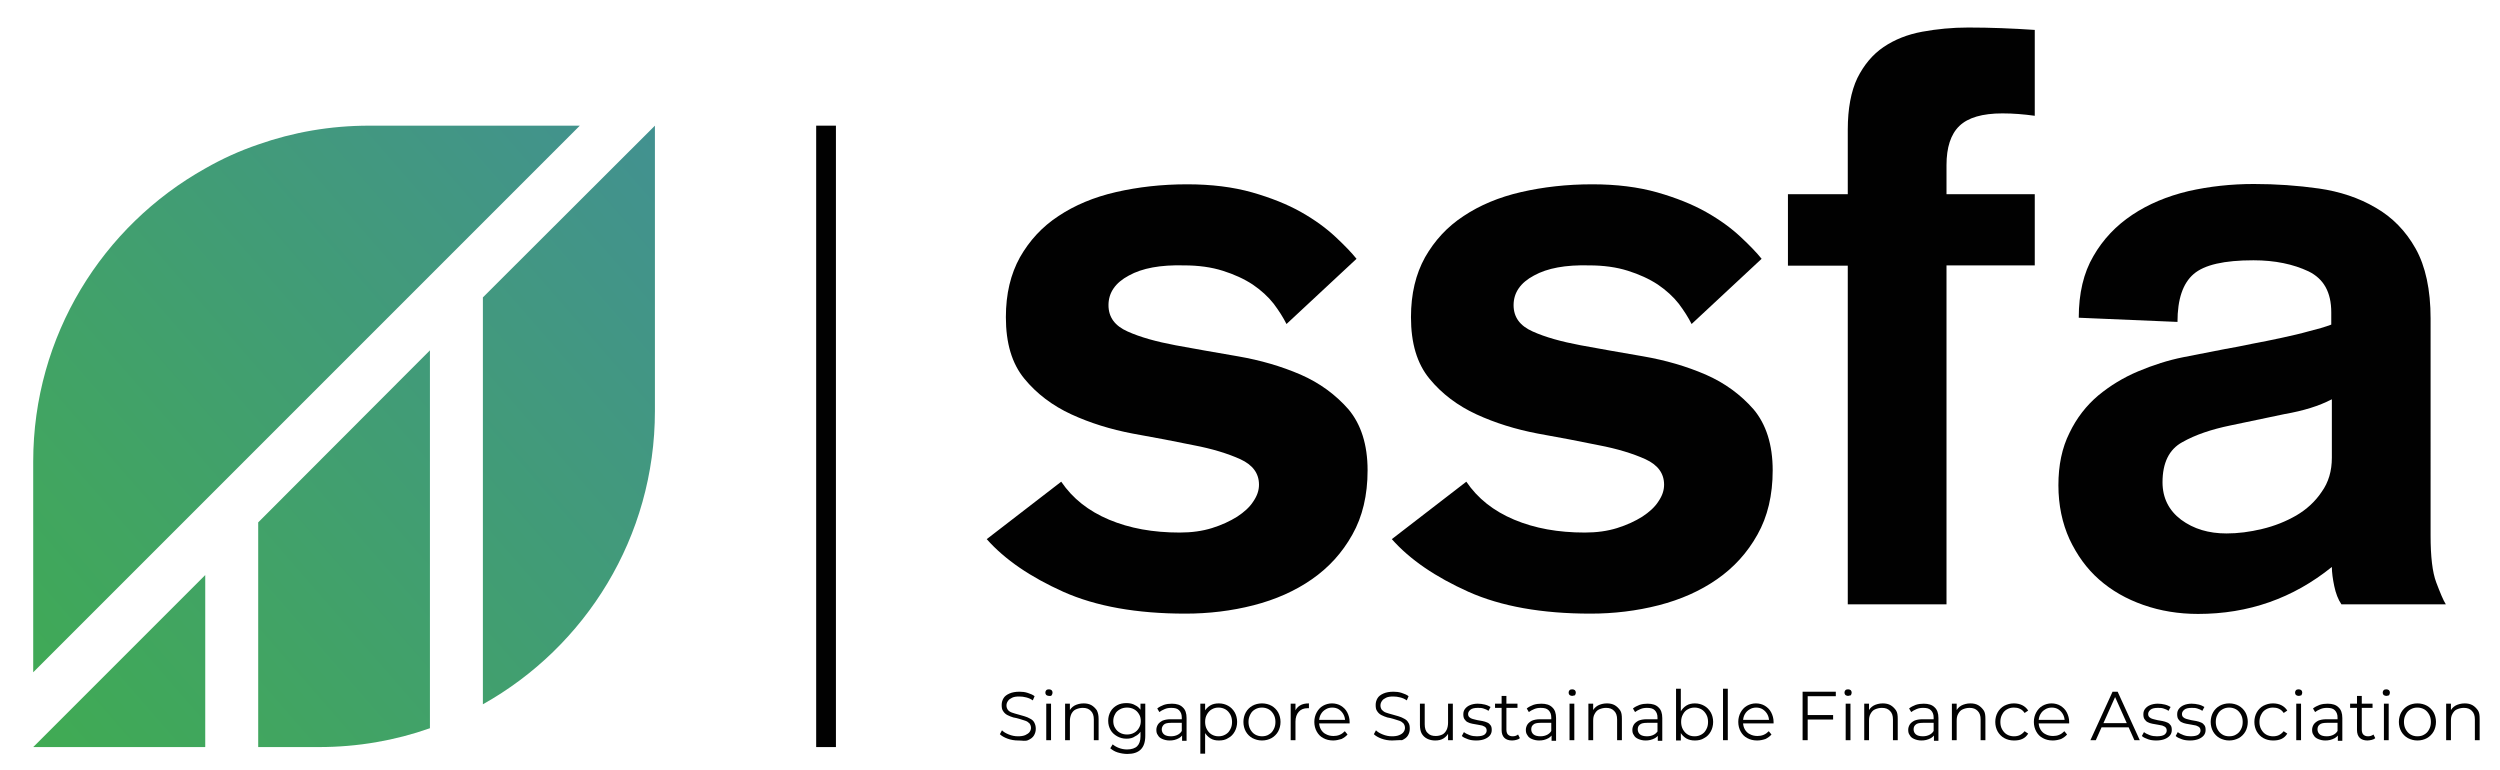 <svg xmlns="http://www.w3.org/2000/svg" xmlns:xlink="http://www.w3.org/1999/xlink" id="Layer_1" x="0px" y="0px" viewBox="0 0 835.6 257.5" style="enable-background:new 0 0 835.6 257.5;" xml:space="preserve"><style type="text/css">			.st0{clip-path:url(#SVGID_00000118397268272840040570000001535006578965174914_);fill:url(#SVGID_00000121273864434900899540000000830737208973348260_);}			.st1{clip-path:url(#SVGID_00000093167462265064973290000016647831351672256426_);fill:url(#SVGID_00000132800811244724798890000004753081141177952163_);}			.st2{clip-path:url(#SVGID_00000112598438333650877010000012472875148766760367_);fill:url(#SVGID_00000112604696078027734550000003709978890476793767_);}			.st3{clip-path:url(#SVGID_00000044146248643277217320000003147883478948906167_);fill:url(#SVGID_00000172425795560750281370000014562709568490348987_);}	.st4{fill:#010101;}</style><g>	<g>		<defs>			<polygon id="SVGID_1_" points="68.6,192.2 68.6,249.7 11.1,249.7    "></polygon>		</defs>		<clipPath id="SVGID_00000107584940596327929050000004278101591120868030_">			<use xlink:href="#SVGID_1_" style="overflow:visible;"></use>		</clipPath>					<linearGradient id="SVGID_00000006687178326586198570000006975960640540795527_" gradientUnits="userSpaceOnUse" x1="-520.384" y1="674.532" x2="-519.384" y2="674.532" gradientTransform="matrix(402.965 -350.612 -350.612 -402.965 446194.781 89616.484)">			<stop offset="0" style="stop-color:#40AC50"></stop>			<stop offset="1" style="stop-color:#447DC0"></stop>		</linearGradient>					<polygon style="clip-path:url(#SVGID_00000107584940596327929050000004278101591120868030_);fill:url(#SVGID_00000006687178326586198570000006975960640540795527_);" points="   -17.3,217 43.8,163.8 97,224.9 35.9,278.1   "></polygon>	</g>	<g>		<defs>			<path id="SVGID_00000078749172709535590490000000914465585028338330_" d="M123.4,42c-13,0-25.5,2.2-37.1,6.3    c-6.2,2.1-12.1,4.8-17.7,8c-34.3,19.2-57.5,55.9-57.5,98v70.4l75.1-75.1l57.5-57.5L193.8,42H123.4z"></path>		</defs>		<clipPath id="SVGID_00000023983508608541155720000009742977938086696079_">			<use xlink:href="#SVGID_00000078749172709535590490000000914465585028338330_" style="overflow:visible;"></use>		</clipPath>					<linearGradient id="SVGID_00000172411412973515805000000003343888669574944929_" gradientUnits="userSpaceOnUse" x1="-520.384" y1="674.427" x2="-519.384" y2="674.427" gradientTransform="matrix(402.965 -350.612 -350.612 -402.965 446141.781 89555.562)">			<stop offset="0" style="stop-color:#40AC50"></stop>			<stop offset="1" style="stop-color:#447DC0"></stop>		</linearGradient>					<polygon style="clip-path:url(#SVGID_00000023983508608541155720000009742977938086696079_);fill:url(#SVGID_00000172411412973515805000000003343888669574944929_);" points="   -79.4,120.7 115.1,-48.5 284.3,146 89.8,315.2   "></polygon>	</g>	<g>		<defs>			<path id="SVGID_00000179645438168159264320000012396617196004910996_" d="M86.3,174.6v75.1h20.3c13,0,25.5-2.2,37.1-6.3V117.1    L86.3,174.6z"></path>		</defs>		<clipPath id="SVGID_00000075873184241488845780000009648241994448330149_">			<use xlink:href="#SVGID_00000179645438168159264320000012396617196004910996_" style="overflow:visible;"></use>		</clipPath>					<linearGradient id="SVGID_00000065756869009200620670000006747503094623755171_" gradientUnits="userSpaceOnUse" x1="-520.384" y1="674.527" x2="-519.384" y2="674.527" gradientTransform="matrix(402.965 -350.612 -350.612 -402.965 446206.969 89630.508)">			<stop offset="0" style="stop-color:#40AC50"></stop>			<stop offset="1" style="stop-color:#447DC0"></stop>		</linearGradient>					<polygon style="clip-path:url(#SVGID_00000075873184241488845780000009648241994448330149_);fill:url(#SVGID_00000065756869009200620670000006747503094623755171_);" points="   20.6,174.2 119,88.6 209.4,192.6 111,278.1   "></polygon>	</g>	<g>		<defs>			<path id="SVGID_00000026139063549355942390000016012647157603733183_" d="M161.4,99.4v136c34.3-19.2,57.5-55.9,57.5-98V42    L161.4,99.4z"></path>		</defs>		<clipPath id="SVGID_00000180354074829815664210000015199811177865985726_">			<use xlink:href="#SVGID_00000026139063549355942390000016012647157603733183_" style="overflow:visible;"></use>		</clipPath>					<linearGradient id="SVGID_00000128486566844780076180000012637440373203732410_" gradientUnits="userSpaceOnUse" x1="-520.384" y1="674.499" x2="-519.384" y2="674.499" gradientTransform="matrix(402.965 -350.612 -350.612 -402.965 446207.156 89630.727)">			<stop offset="0" style="stop-color:#40AC50"></stop>			<stop offset="1" style="stop-color:#447DC0"></stop>		</linearGradient>					<polygon style="clip-path:url(#SVGID_00000180354074829815664210000015199811177865985726_);fill:url(#SVGID_00000128486566844780076180000012637440373203732410_);" points="   65.6,125.3 194.1,13.5 314.6,152.1 186.1,263.9   "></polygon>	</g>	<g>		<g>			<g>				<path class="st4" d="M340.3,247.5c-1.2,0-2.4-0.2-3.5-0.6c-1.1-0.4-2-0.9-2.6-1.5l0.7-1.3c0.6,0.6,1.3,1,2.3,1.4     c1,0.4,2,0.6,3,0.6c1,0,1.8-0.1,2.5-0.4c0.6-0.3,1.1-0.6,1.4-1c0.3-0.4,0.5-0.9,0.5-1.4c0-0.6-0.2-1.1-0.5-1.5     c-0.4-0.4-0.8-0.7-1.4-0.9s-1.2-0.4-1.9-0.6s-1.4-0.4-2.1-0.5c-0.7-0.2-1.4-0.5-2-0.8c-0.6-0.3-1.1-0.8-1.4-1.3     c-0.4-0.5-0.5-1.2-0.5-2.1c0-0.8,0.2-1.5,0.6-2.2c0.4-0.7,1.1-1.2,2-1.6c0.9-0.4,2-0.6,3.4-0.6c0.9,0,1.8,0.1,2.7,0.4     s1.7,0.6,2.3,1.1l-0.6,1.4c-0.7-0.5-1.4-0.8-2.2-1c-0.8-0.2-1.5-0.3-2.3-0.3c-1,0-1.8,0.1-2.4,0.4c-0.6,0.3-1.1,0.6-1.4,1.1     c-0.3,0.4-0.5,0.9-0.5,1.5c0,0.6,0.2,1.1,0.5,1.5s0.8,0.7,1.4,0.9c0.6,0.2,1.2,0.4,2,0.6c0.7,0.2,1.4,0.4,2.1,0.6     c0.7,0.2,1.4,0.5,1.9,0.8c0.6,0.3,1.1,0.7,1.4,1.3s0.5,1.2,0.5,2.1c0,0.8-0.2,1.5-0.6,2.2c-0.4,0.7-1.1,1.2-2,1.6     S341.7,247.5,340.3,247.5z"></path>				<path class="st4" d="M350.6,232.6c-0.3,0-0.6-0.1-0.9-0.3c-0.2-0.2-0.3-0.5-0.3-0.8s0.1-0.6,0.3-0.8c0.2-0.2,0.5-0.3,0.9-0.3     s0.6,0.1,0.9,0.3c0.2,0.2,0.3,0.5,0.3,0.8c0,0.3-0.1,0.6-0.3,0.9S350.9,232.6,350.6,232.6z M349.7,247.4v-12.2h1.6v12.2H349.7z"></path>				<path class="st4" d="M362.2,235.1c1,0,1.9,0.2,2.6,0.6c0.7,0.4,1.3,1,1.8,1.7c0.4,0.8,0.6,1.7,0.6,2.9v7.1h-1.6v-6.9     c0-1.3-0.3-2.2-1-2.9s-1.5-1-2.7-1c-0.9,0-1.6,0.2-2.3,0.5s-1.1,0.8-1.5,1.5c-0.3,0.7-0.5,1.4-0.5,2.4v6.4H356v-12.2h1.6v3.3     l-0.3-0.6c0.4-0.9,1-1.6,1.9-2.1C360,235.4,361,235.1,362.2,235.1z"></path>				<path class="st4" d="M376.5,246.9c-1.2,0-2.2-0.3-3.1-0.8s-1.7-1.2-2.2-2.1s-0.8-1.9-0.8-3.1s0.3-2.2,0.8-3.1     c0.5-0.9,1.3-1.6,2.2-2.1c0.9-0.5,2-0.7,3.1-0.7c1.1,0,2.1,0.2,2.9,0.7c0.9,0.4,1.6,1.1,2.1,2c0.5,0.9,0.8,2,0.8,3.2     c0,1.3-0.3,2.3-0.8,3.2c-0.5,0.9-1.2,1.6-2.1,2C378.6,246.7,377.6,246.9,376.5,246.9z M376.8,252c-1.1,0-2.2-0.2-3.2-0.5     c-1-0.3-1.8-0.8-2.5-1.4l0.8-1.3c0.6,0.5,1.3,0.9,2.1,1.2c0.8,0.3,1.7,0.5,2.7,0.5c1.5,0,2.7-0.4,3.4-1.1     c0.7-0.7,1.1-1.8,1.1-3.3v-3l0.2-2.1l-0.2-2.1v-3.7h1.6v10.7c0,2.1-0.5,3.6-1.5,4.6C380.3,251.5,378.8,252,376.8,252z      M376.7,245.5c0.9,0,1.7-0.2,2.4-0.6c0.7-0.4,1.2-0.9,1.6-1.6c0.4-0.7,0.6-1.4,0.6-2.3c0-0.9-0.2-1.7-0.6-2.3     c-0.4-0.7-0.9-1.2-1.6-1.6c-0.7-0.4-1.5-0.6-2.4-0.6c-0.9,0-1.7,0.2-2.4,0.6c-0.7,0.4-1.3,0.9-1.6,1.6c-0.4,0.7-0.6,1.4-0.6,2.3     c0,0.9,0.2,1.7,0.6,2.3c0.4,0.7,0.9,1.2,1.6,1.6C375,245.3,375.8,245.5,376.7,245.5z"></path>				<path class="st4" d="M390.9,247.5c-0.9,0-1.7-0.2-2.4-0.5s-1.2-0.7-1.5-1.3c-0.4-0.5-0.5-1.1-0.5-1.8c0-0.6,0.2-1.2,0.5-1.7     c0.3-0.5,0.8-0.9,1.5-1.3c0.7-0.3,1.6-0.5,2.8-0.5h4.2v1.2h-4.1c-1.2,0-2,0.2-2.4,0.6s-0.7,0.9-0.7,1.6c0,0.7,0.3,1.3,0.8,1.7     s1.3,0.6,2.3,0.6c0.9,0,1.7-0.2,2.4-0.6c0.7-0.4,1.2-1,1.5-1.8l0.4,1.1c-0.3,0.8-0.8,1.4-1.6,1.9     C393,247.3,392.1,247.5,390.9,247.5z M395.1,247.4v-2.7l-0.1-0.4v-4.5c0-1-0.3-1.8-0.9-2.4s-1.4-0.8-2.6-0.8     c-0.8,0-1.5,0.1-2.2,0.4c-0.7,0.3-1.3,0.6-1.8,1l-0.7-1.2c0.6-0.5,1.4-0.9,2.2-1.2c0.9-0.3,1.8-0.4,2.7-0.4     c1.6,0,2.8,0.4,3.6,1.2c0.9,0.8,1.3,2,1.3,3.6v7.6H395.1z"></path>				<path class="st4" d="M401.2,251.9v-16.7h1.6v3.7l-0.2,2.4l0.2,2.5v8.1H401.2z M407.4,247.5c-1.1,0-2-0.2-2.8-0.7     c-0.8-0.5-1.5-1.2-2-2.1c-0.5-0.9-0.8-2-0.8-3.4s0.2-2.5,0.7-3.4c0.5-0.9,1.2-1.6,2-2.1c0.8-0.5,1.8-0.7,2.9-0.7     c1.2,0,2.2,0.3,3.1,0.8s1.6,1.2,2.2,2.2c0.5,0.9,0.8,2,0.8,3.2c0,1.2-0.3,2.3-0.8,3.2c-0.5,0.9-1.2,1.7-2.2,2.2     C409.6,247.3,408.6,247.5,407.4,247.5z M407.3,246.1c0.9,0,1.6-0.2,2.3-0.6c0.7-0.4,1.2-0.9,1.6-1.7c0.4-0.7,0.6-1.5,0.6-2.5     c0-0.9-0.2-1.8-0.6-2.5c-0.4-0.7-0.9-1.3-1.6-1.7c-0.7-0.4-1.5-0.6-2.3-0.6c-0.9,0-1.6,0.2-2.3,0.6c-0.7,0.4-1.2,1-1.6,1.7     c-0.4,0.7-0.6,1.5-0.6,2.5c0,0.9,0.2,1.8,0.6,2.5c0.4,0.7,0.9,1.3,1.6,1.7C405.7,245.9,406.4,246.1,407.3,246.1z"></path>				<path class="st4" d="M421.8,247.5c-1.2,0-2.2-0.3-3.2-0.8c-0.9-0.5-1.7-1.3-2.2-2.2c-0.5-0.9-0.8-2-0.8-3.2     c0-1.2,0.3-2.3,0.8-3.2c0.5-0.9,1.3-1.7,2.2-2.2c0.9-0.5,2-0.8,3.2-0.8c1.2,0,2.3,0.3,3.2,0.8c0.9,0.5,1.7,1.3,2.2,2.2     c0.5,0.9,0.8,2,0.8,3.2c0,1.2-0.3,2.3-0.8,3.2s-1.3,1.7-2.2,2.2C424.1,247.2,423,247.5,421.8,247.5z M421.8,246.1     c0.9,0,1.7-0.2,2.3-0.6c0.7-0.4,1.2-0.9,1.6-1.7c0.4-0.7,0.6-1.5,0.6-2.5c0-1-0.2-1.8-0.6-2.5s-0.9-1.3-1.6-1.7     s-1.5-0.6-2.3-0.6c-0.9,0-1.6,0.2-2.3,0.6c-0.7,0.4-1.2,0.9-1.6,1.7s-0.6,1.5-0.6,2.5c0,0.9,0.2,1.8,0.6,2.5     c0.4,0.7,0.9,1.3,1.6,1.7C420.2,245.9,421,246.1,421.8,246.1z"></path>				<path class="st4" d="M431.4,247.4v-12.2h1.6v3.3l-0.2-0.6c0.3-0.9,0.9-1.6,1.7-2.1c0.8-0.5,1.8-0.7,3-0.7v1.6     c-0.1,0-0.1,0-0.2,0c-0.1,0-0.1,0-0.2,0c-1.3,0-2.3,0.4-3,1.2c-0.7,0.8-1.1,1.9-1.1,3.3v6.2H431.4z"></path>				<path class="st4" d="M445.6,247.5c-1.3,0-2.4-0.3-3.3-0.8c-1-0.5-1.7-1.3-2.2-2.2c-0.5-0.9-0.8-2-0.8-3.2c0-1.2,0.3-2.3,0.8-3.2     c0.5-0.9,1.2-1.7,2.1-2.2c0.9-0.5,1.9-0.8,3-0.8c1.1,0,2.2,0.3,3,0.8s1.6,1.2,2.1,2.2s0.8,2,0.8,3.2c0,0.1,0,0.2,0,0.2     s0,0.2,0,0.3h-10.6v-1.2h9.7l-0.6,0.5c0-0.9-0.2-1.7-0.6-2.4c-0.4-0.7-0.9-1.2-1.5-1.6c-0.6-0.4-1.4-0.6-2.2-0.6     c-0.8,0-1.6,0.2-2.2,0.6c-0.7,0.4-1.2,0.9-1.6,1.6c-0.4,0.7-0.6,1.5-0.6,2.4v0.3c0,0.9,0.2,1.7,0.6,2.4c0.4,0.7,1,1.3,1.7,1.6     c0.7,0.4,1.6,0.6,2.5,0.6c0.7,0,1.4-0.1,2.1-0.4s1.2-0.7,1.7-1.2l0.9,1.1c-0.5,0.6-1.2,1.1-2,1.5     C447.4,247.3,446.5,247.5,445.6,247.5z"></path>				<path class="st4" d="M465.3,247.5c-1.2,0-2.4-0.2-3.5-0.6c-1.1-0.4-2-0.9-2.6-1.5l0.7-1.3c0.6,0.6,1.3,1,2.3,1.4     c1,0.4,2,0.6,3,0.6c1,0,1.8-0.1,2.5-0.4s1.1-0.6,1.4-1c0.3-0.4,0.5-0.9,0.5-1.4c0-0.6-0.2-1.1-0.5-1.5c-0.4-0.4-0.8-0.7-1.4-0.9     s-1.2-0.4-1.9-0.6c-0.7-0.2-1.4-0.4-2.1-0.5c-0.7-0.2-1.4-0.5-2-0.8s-1.1-0.8-1.4-1.3c-0.4-0.5-0.5-1.2-0.5-2.1     c0-0.8,0.2-1.5,0.6-2.2s1.1-1.2,2-1.6c0.9-0.4,2-0.6,3.4-0.6c0.9,0,1.8,0.1,2.7,0.4s1.7,0.6,2.3,1.1l-0.6,1.4     c-0.7-0.5-1.4-0.8-2.2-1c-0.8-0.2-1.5-0.3-2.3-0.3c-1,0-1.8,0.1-2.4,0.4c-0.6,0.3-1.1,0.6-1.4,1.1c-0.3,0.4-0.5,0.9-0.5,1.5     c0,0.6,0.2,1.1,0.5,1.5c0.4,0.4,0.8,0.7,1.4,0.9c0.6,0.2,1.2,0.4,2,0.6c0.7,0.2,1.4,0.4,2.1,0.6c0.7,0.2,1.4,0.5,1.9,0.8     c0.6,0.3,1.1,0.7,1.4,1.3c0.4,0.5,0.5,1.2,0.5,2.1c0,0.8-0.2,1.5-0.6,2.2c-0.4,0.7-1.1,1.2-2,1.6     C467.8,247.3,466.7,247.5,465.3,247.5z"></path>				<path class="st4" d="M479.7,247.5c-1,0-1.9-0.2-2.7-0.6s-1.4-1-1.8-1.7s-0.6-1.7-0.6-2.9v-7.1h1.6v6.9c0,1.3,0.3,2.3,1,2.9     c0.6,0.7,1.5,1,2.7,1c0.8,0,1.6-0.2,2.2-0.5c0.6-0.3,1.1-0.9,1.4-1.5s0.5-1.5,0.5-2.4v-6.4h1.6v12.2h-1.6v-3.3l0.3,0.6     c-0.4,0.9-1,1.6-1.8,2.1S480.8,247.5,479.7,247.5z"></path>				<path class="st4" d="M493.5,247.5c-1,0-2-0.1-2.8-0.4s-1.6-0.6-2.1-1.1l0.7-1.3c0.5,0.4,1.1,0.7,1.9,1c0.8,0.3,1.6,0.4,2.4,0.4     c1.2,0,2-0.2,2.5-0.5c0.5-0.4,0.8-0.8,0.8-1.4c0-0.4-0.1-0.8-0.4-1.1c-0.3-0.3-0.7-0.4-1.1-0.6c-0.5-0.1-1-0.2-1.6-0.3     s-1.1-0.2-1.7-0.3s-1.1-0.3-1.5-0.5c-0.5-0.2-0.8-0.6-1.1-1s-0.4-1-0.4-1.7c0-0.7,0.2-1.3,0.6-1.8c0.4-0.5,0.9-0.9,1.6-1.2     s1.6-0.5,2.6-0.5c0.8,0,1.6,0.1,2.4,0.3c0.8,0.2,1.4,0.5,1.9,0.8l-0.7,1.3c-0.5-0.4-1.1-0.6-1.7-0.8c-0.6-0.2-1.2-0.2-1.9-0.2     c-1.1,0-1.9,0.2-2.4,0.6c-0.5,0.4-0.8,0.9-0.8,1.4c0,0.5,0.1,0.8,0.4,1.1c0.3,0.3,0.7,0.5,1.1,0.6c0.5,0.1,1,0.3,1.6,0.4     s1.1,0.2,1.7,0.3c0.6,0.1,1.1,0.3,1.6,0.5c0.5,0.2,0.8,0.5,1.1,0.9s0.4,0.9,0.4,1.6c0,0.7-0.2,1.3-0.6,1.8     c-0.4,0.5-1,0.9-1.7,1.2S494.6,247.5,493.5,247.5z"></path>				<path class="st4" d="M499.7,236.6v-1.4h7.5v1.4H499.7z M505.4,247.5c-1.1,0-2-0.3-2.6-0.9c-0.6-0.6-0.9-1.5-0.9-2.6v-11.4h1.6     v11.3c0,0.7,0.2,1.3,0.5,1.6c0.4,0.4,0.9,0.6,1.6,0.6c0.7,0,1.3-0.2,1.8-0.6l0.6,1.2c-0.3,0.3-0.7,0.5-1.2,0.6     C506.4,247.4,505.9,247.5,505.4,247.5z"></path>				<path class="st4" d="M514.4,247.5c-0.9,0-1.7-0.2-2.4-0.5c-0.7-0.3-1.2-0.7-1.5-1.3c-0.4-0.5-0.5-1.1-0.5-1.8     c0-0.6,0.2-1.2,0.5-1.7c0.3-0.5,0.8-0.9,1.5-1.3c0.7-0.3,1.6-0.5,2.8-0.5h4.2v1.2h-4.1c-1.2,0-2,0.2-2.4,0.6     c-0.5,0.4-0.7,0.9-0.7,1.6c0,0.7,0.3,1.3,0.8,1.7c0.5,0.4,1.3,0.6,2.3,0.6c0.9,0,1.7-0.2,2.4-0.6s1.2-1,1.5-1.8l0.4,1.1     c-0.3,0.8-0.8,1.4-1.6,1.9C516.5,247.3,515.6,247.5,514.4,247.5z M518.6,247.4v-2.7l-0.1-0.4v-4.5c0-1-0.3-1.8-0.9-2.4     s-1.4-0.8-2.6-0.8c-0.8,0-1.5,0.1-2.2,0.4c-0.7,0.3-1.3,0.6-1.8,1l-0.7-1.2c0.6-0.5,1.4-0.9,2.2-1.2c0.9-0.3,1.8-0.4,2.7-0.4     c1.6,0,2.8,0.4,3.6,1.2c0.9,0.8,1.3,2,1.3,3.6v7.6H518.6z"></path>				<path class="st4" d="M525.5,232.6c-0.3,0-0.6-0.1-0.9-0.3c-0.2-0.2-0.3-0.5-0.3-0.8s0.1-0.6,0.3-0.8c0.2-0.2,0.5-0.3,0.9-0.3     s0.6,0.1,0.9,0.3c0.2,0.2,0.3,0.5,0.3,0.8c0,0.3-0.1,0.6-0.3,0.9C526.1,232.4,525.8,232.6,525.5,232.6z M524.6,247.4v-12.2h1.6     v12.2H524.6z"></path>				<path class="st4" d="M537.1,235.1c1,0,1.9,0.2,2.6,0.6c0.7,0.4,1.3,1,1.8,1.7s0.6,1.7,0.6,2.9v7.1h-1.6v-6.9     c0-1.3-0.3-2.2-1-2.9s-1.5-1-2.7-1c-0.9,0-1.6,0.2-2.3,0.5s-1.1,0.8-1.5,1.5s-0.5,1.4-0.5,2.4v6.4h-1.6v-12.2h1.6v3.3l-0.3-0.6     c0.4-0.9,1-1.6,1.9-2.1C534.9,235.4,535.9,235.1,537.1,235.1z"></path>				<path class="st4" d="M550,247.5c-0.9,0-1.7-0.2-2.4-0.5c-0.7-0.3-1.2-0.7-1.5-1.3c-0.4-0.5-0.5-1.1-0.5-1.8     c0-0.6,0.2-1.2,0.5-1.7c0.3-0.5,0.8-0.9,1.5-1.3c0.7-0.3,1.6-0.5,2.8-0.5h4.2v1.2h-4.1c-1.2,0-2,0.2-2.4,0.6     c-0.5,0.4-0.7,0.9-0.7,1.6c0,0.7,0.3,1.3,0.8,1.7s1.3,0.6,2.3,0.6c0.9,0,1.7-0.2,2.4-0.6s1.2-1,1.5-1.8l0.4,1.1     c-0.3,0.8-0.8,1.4-1.6,1.9C552.1,247.3,551.1,247.5,550,247.5z M554.1,247.4v-2.7l-0.1-0.4v-4.5c0-1-0.3-1.8-0.9-2.4     s-1.4-0.8-2.6-0.8c-0.8,0-1.5,0.1-2.2,0.4c-0.7,0.3-1.3,0.6-1.8,1l-0.7-1.2c0.6-0.5,1.4-0.9,2.2-1.2c0.9-0.3,1.8-0.4,2.7-0.4     c1.6,0,2.8,0.4,3.6,1.2c0.9,0.8,1.3,2,1.3,3.6v7.6H554.1z"></path>				<path class="st4" d="M560.2,247.4v-17.2h1.6v8.6l-0.2,2.5l0.2,2.5v3.7H560.2z M566.5,247.5c-1.1,0-2-0.2-2.9-0.7     c-0.8-0.5-1.5-1.2-2-2.1s-0.7-2-0.7-3.4c0-1.3,0.3-2.5,0.8-3.4c0.5-0.9,1.2-1.6,2-2.1c0.8-0.5,1.8-0.7,2.8-0.7     c1.2,0,2.2,0.3,3.1,0.8c0.9,0.5,1.6,1.2,2.2,2.2c0.5,0.9,0.8,2,0.8,3.2c0,1.2-0.3,2.3-0.8,3.2c-0.5,0.9-1.2,1.7-2.2,2.2     C568.7,247.3,567.6,247.5,566.5,247.5z M566.4,246.1c0.9,0,1.6-0.2,2.3-0.6c0.7-0.4,1.2-0.9,1.6-1.7c0.4-0.7,0.6-1.5,0.6-2.5     c0-1-0.2-1.8-0.6-2.5s-0.9-1.3-1.6-1.7c-0.7-0.4-1.5-0.6-2.3-0.6c-0.9,0-1.6,0.2-2.3,0.6c-0.7,0.4-1.2,0.9-1.6,1.7     c-0.4,0.7-0.6,1.5-0.6,2.5c0,0.9,0.2,1.8,0.6,2.5c0.4,0.7,0.9,1.3,1.6,1.7C564.7,245.9,565.5,246.1,566.4,246.1z"></path>				<path class="st4" d="M575.9,247.4v-17.2h1.6v17.2H575.9z"></path>				<path class="st4" d="M587.3,247.5c-1.3,0-2.4-0.3-3.3-0.8c-1-0.5-1.7-1.3-2.2-2.2c-0.5-0.9-0.8-2-0.8-3.2c0-1.2,0.3-2.3,0.8-3.2     c0.5-0.9,1.2-1.7,2.1-2.2c0.9-0.5,1.9-0.8,3-0.8c1.1,0,2.2,0.3,3,0.8s1.6,1.2,2.1,2.2s0.8,2,0.8,3.2c0,0.1,0,0.2,0,0.2     s0,0.2,0,0.3h-10.6v-1.2h9.7l-0.6,0.5c0-0.9-0.2-1.7-0.6-2.4c-0.4-0.7-0.9-1.2-1.5-1.6c-0.6-0.4-1.4-0.6-2.2-0.6     c-0.8,0-1.6,0.2-2.2,0.6c-0.7,0.4-1.2,0.9-1.6,1.6c-0.4,0.7-0.6,1.5-0.6,2.4v0.3c0,0.9,0.2,1.7,0.6,2.4c0.4,0.7,1,1.3,1.7,1.6     c0.7,0.4,1.6,0.6,2.5,0.6c0.7,0,1.4-0.1,2.1-0.4s1.2-0.7,1.7-1.2l0.9,1.1c-0.5,0.6-1.2,1.1-2,1.5     C589.2,247.3,588.3,247.5,587.3,247.5z"></path>				<path class="st4" d="M604.2,247.4h-1.7v-16.2h11.1v1.5h-9.4V247.4z M604.1,239h8.6v1.5h-8.6V239z"></path>				<path class="st4" d="M617.7,232.6c-0.3,0-0.6-0.1-0.9-0.3c-0.2-0.2-0.3-0.5-0.3-0.8s0.1-0.6,0.3-0.8c0.2-0.2,0.5-0.3,0.9-0.3     s0.6,0.1,0.9,0.3c0.2,0.2,0.3,0.5,0.3,0.8c0,0.3-0.1,0.6-0.3,0.9C618.3,232.4,618,232.6,617.7,232.6z M616.9,247.4v-12.2h1.6     v12.2H616.9z"></path>				<path class="st4" d="M629.3,235.1c1,0,1.9,0.2,2.6,0.6c0.7,0.4,1.3,1,1.8,1.7s0.6,1.7,0.6,2.9v7.1h-1.6v-6.9     c0-1.3-0.3-2.2-1-2.9s-1.5-1-2.7-1c-0.9,0-1.6,0.2-2.3,0.5s-1.1,0.8-1.5,1.5s-0.5,1.4-0.5,2.4v6.4h-1.6v-12.2h1.6v3.3l-0.3-0.6     c0.4-0.9,1-1.6,1.9-2.1C627.1,235.4,628.1,235.1,629.3,235.1z"></path>				<path class="st4" d="M642.2,247.5c-0.9,0-1.7-0.2-2.4-0.5c-0.7-0.3-1.2-0.7-1.5-1.3c-0.4-0.5-0.5-1.1-0.5-1.8     c0-0.6,0.2-1.2,0.5-1.7c0.3-0.5,0.8-0.9,1.5-1.3c0.7-0.3,1.6-0.5,2.8-0.5h4.2v1.2h-4.1c-1.2,0-2,0.2-2.4,0.6     c-0.5,0.4-0.7,0.9-0.7,1.6c0,0.7,0.3,1.3,0.8,1.7s1.3,0.6,2.3,0.6c0.9,0,1.7-0.2,2.4-0.6s1.2-1,1.5-1.8l0.4,1.1     c-0.3,0.8-0.8,1.4-1.6,1.9C644.3,247.3,643.3,247.5,642.2,247.5z M646.4,247.4v-2.7l-0.1-0.4v-4.5c0-1-0.3-1.8-0.9-2.4     s-1.4-0.8-2.6-0.8c-0.8,0-1.5,0.1-2.2,0.4c-0.7,0.3-1.3,0.6-1.8,1l-0.7-1.2c0.6-0.5,1.4-0.9,2.2-1.2c0.9-0.3,1.8-0.4,2.7-0.4     c1.6,0,2.8,0.4,3.6,1.2c0.9,0.8,1.3,2,1.3,3.6v7.6H646.4z"></path>				<path class="st4" d="M658.6,235.1c1,0,1.9,0.2,2.6,0.6c0.7,0.4,1.3,1,1.8,1.7s0.6,1.7,0.6,2.9v7.1H662v-6.9c0-1.3-0.3-2.2-1-2.9     s-1.5-1-2.7-1c-0.9,0-1.6,0.2-2.3,0.5s-1.1,0.8-1.5,1.5s-0.5,1.4-0.5,2.4v6.4h-1.6v-12.2h1.6v3.3l-0.3-0.6     c0.4-0.9,1-1.6,1.9-2.1C656.4,235.4,657.4,235.1,658.6,235.1z"></path>				<path class="st4" d="M673.1,247.5c-1.2,0-2.3-0.3-3.2-0.8c-0.9-0.5-1.7-1.3-2.2-2.2c-0.5-0.9-0.8-2-0.8-3.2     c0-1.2,0.3-2.3,0.8-3.2c0.5-0.9,1.3-1.7,2.2-2.2c1-0.5,2-0.8,3.2-0.8c1,0,2,0.2,2.8,0.6c0.8,0.4,1.5,1,2,1.8l-1.2,0.8     c-0.4-0.6-0.9-1.1-1.6-1.4c-0.6-0.3-1.3-0.4-2-0.4c-0.9,0-1.6,0.2-2.3,0.6c-0.7,0.4-1.2,0.9-1.6,1.7c-0.4,0.7-0.6,1.5-0.6,2.5     c0,1,0.2,1.8,0.6,2.5c0.4,0.7,0.9,1.3,1.6,1.7c0.7,0.4,1.5,0.6,2.3,0.6c0.7,0,1.4-0.1,2-0.4c0.6-0.3,1.1-0.7,1.6-1.3l1.2,0.8     c-0.5,0.8-1.1,1.4-2,1.8S674.1,247.5,673.1,247.5z"></path>				<path class="st4" d="M686.1,247.5c-1.3,0-2.4-0.3-3.3-0.8c-1-0.5-1.7-1.3-2.2-2.2c-0.5-0.9-0.8-2-0.8-3.2c0-1.2,0.3-2.3,0.8-3.2     c0.5-0.9,1.2-1.7,2.1-2.2c0.9-0.5,1.9-0.8,3-0.8c1.1,0,2.2,0.3,3,0.8s1.6,1.2,2.1,2.2s0.8,2,0.8,3.2c0,0.1,0,0.2,0,0.2     s0,0.2,0,0.3h-10.6v-1.2h9.7l-0.6,0.5c0-0.9-0.2-1.7-0.6-2.4c-0.4-0.7-0.9-1.2-1.5-1.6c-0.6-0.4-1.4-0.6-2.2-0.6     c-0.8,0-1.6,0.2-2.2,0.6c-0.7,0.4-1.2,0.9-1.6,1.6c-0.4,0.7-0.6,1.5-0.6,2.4v0.3c0,0.9,0.2,1.7,0.6,2.4c0.4,0.7,1,1.3,1.7,1.6     c0.7,0.4,1.6,0.6,2.5,0.6c0.7,0,1.4-0.1,2.1-0.4s1.2-0.7,1.7-1.2l0.9,1.1c-0.5,0.6-1.2,1.1-2,1.5     C688,247.3,687.1,247.5,686.1,247.5z"></path>				<path class="st4" d="M698.7,247.4l7.4-16.2h1.7l7.4,16.2h-1.8l-6.8-15.2h0.7l-6.8,15.2H698.7z M701.7,243.1l0.5-1.4h9.4l0.5,1.4     H701.7z"></path>				<path class="st4" d="M720.8,247.5c-1,0-2-0.1-2.8-0.4s-1.6-0.6-2.1-1.1l0.7-1.3c0.5,0.4,1.1,0.7,1.9,1c0.8,0.3,1.6,0.4,2.4,0.4     c1.2,0,2-0.2,2.5-0.5c0.5-0.4,0.8-0.8,0.8-1.4c0-0.4-0.1-0.8-0.4-1.1c-0.3-0.3-0.7-0.4-1.1-0.6c-0.5-0.1-1-0.2-1.6-0.3     s-1.1-0.2-1.7-0.3s-1.1-0.3-1.5-0.5c-0.5-0.2-0.8-0.6-1.1-1s-0.4-1-0.4-1.7c0-0.7,0.2-1.3,0.6-1.8c0.4-0.5,0.9-0.9,1.6-1.2     s1.6-0.5,2.6-0.5c0.8,0,1.6,0.1,2.4,0.3c0.8,0.2,1.4,0.5,1.9,0.8l-0.7,1.3c-0.5-0.4-1.1-0.6-1.7-0.8c-0.6-0.2-1.2-0.2-1.9-0.2     c-1.1,0-1.9,0.2-2.4,0.6c-0.5,0.4-0.8,0.9-0.8,1.4c0,0.5,0.1,0.8,0.4,1.1c0.3,0.3,0.7,0.5,1.1,0.6c0.5,0.1,1,0.3,1.6,0.4     s1.1,0.2,1.7,0.3c0.6,0.1,1.1,0.3,1.6,0.5c0.5,0.2,0.8,0.5,1.1,0.9s0.4,0.9,0.4,1.6c0,0.7-0.2,1.3-0.6,1.8     c-0.4,0.5-1,0.9-1.7,1.2S721.8,247.5,720.8,247.5z"></path>				<path class="st4" d="M732.1,247.5c-1,0-2-0.1-2.8-0.4s-1.6-0.6-2.1-1.1l0.7-1.3c0.5,0.4,1.1,0.7,1.9,1c0.8,0.3,1.6,0.4,2.4,0.4     c1.2,0,2-0.2,2.5-0.5c0.5-0.4,0.8-0.8,0.8-1.4c0-0.4-0.1-0.8-0.4-1.1c-0.3-0.3-0.7-0.4-1.1-0.6c-0.5-0.1-1-0.2-1.6-0.3     s-1.1-0.2-1.7-0.3s-1.1-0.3-1.5-0.5c-0.5-0.2-0.8-0.6-1.1-1s-0.4-1-0.4-1.7c0-0.7,0.2-1.3,0.6-1.8c0.4-0.5,0.9-0.9,1.6-1.2     s1.6-0.5,2.6-0.5c0.8,0,1.6,0.1,2.4,0.3c0.8,0.2,1.4,0.5,1.9,0.8l-0.7,1.3c-0.5-0.4-1.1-0.6-1.7-0.8c-0.6-0.2-1.2-0.2-1.9-0.2     c-1.1,0-1.9,0.2-2.4,0.6c-0.5,0.4-0.8,0.9-0.8,1.4c0,0.5,0.1,0.8,0.4,1.1c0.3,0.3,0.7,0.5,1.1,0.6c0.5,0.1,1,0.3,1.6,0.4     s1.1,0.2,1.7,0.3c0.6,0.1,1.1,0.3,1.6,0.5c0.5,0.2,0.8,0.5,1.1,0.9s0.4,0.9,0.4,1.6c0,0.7-0.2,1.3-0.6,1.8     c-0.4,0.5-1,0.9-1.7,1.2S733.1,247.5,732.1,247.5z"></path>				<path class="st4" d="M745.1,247.5c-1.2,0-2.2-0.3-3.2-0.8c-0.9-0.5-1.7-1.3-2.2-2.2c-0.5-0.9-0.8-2-0.8-3.2     c0-1.2,0.3-2.3,0.8-3.2c0.5-0.9,1.3-1.7,2.2-2.2c0.9-0.5,2-0.8,3.2-0.8c1.2,0,2.3,0.3,3.2,0.8c0.9,0.5,1.7,1.3,2.2,2.2     c0.5,0.9,0.8,2,0.8,3.2c0,1.2-0.3,2.3-0.8,3.2s-1.3,1.7-2.2,2.2C747.3,247.2,746.3,247.5,745.1,247.5z M745.1,246.1     c0.9,0,1.7-0.2,2.3-0.6c0.7-0.4,1.2-0.9,1.6-1.7c0.4-0.7,0.6-1.5,0.6-2.5c0-1-0.2-1.8-0.6-2.5c-0.4-0.7-0.9-1.3-1.6-1.7     s-1.5-0.6-2.3-0.6c-0.9,0-1.6,0.2-2.3,0.6s-1.2,0.9-1.6,1.7c-0.4,0.7-0.6,1.5-0.6,2.5c0,0.9,0.2,1.8,0.6,2.5     c0.4,0.7,0.9,1.3,1.6,1.7C743.4,245.9,744.2,246.1,745.1,246.1z"></path>				<path class="st4" d="M759.7,247.5c-1.2,0-2.3-0.3-3.2-0.8c-0.9-0.5-1.7-1.3-2.2-2.2c-0.5-0.9-0.8-2-0.8-3.2     c0-1.2,0.3-2.3,0.8-3.2c0.5-0.9,1.3-1.7,2.2-2.2c1-0.5,2-0.8,3.2-0.8c1,0,2,0.2,2.8,0.6c0.8,0.4,1.5,1,2,1.8l-1.2,0.8     c-0.4-0.6-0.9-1.1-1.6-1.4c-0.6-0.3-1.3-0.4-2-0.4c-0.9,0-1.6,0.2-2.3,0.6c-0.7,0.4-1.2,0.9-1.6,1.7c-0.4,0.7-0.6,1.5-0.6,2.5     c0,1,0.2,1.8,0.6,2.5c0.4,0.7,0.9,1.3,1.6,1.7c0.7,0.4,1.5,0.6,2.3,0.6c0.7,0,1.4-0.1,2-0.4c0.6-0.3,1.1-0.7,1.6-1.3l1.2,0.8     c-0.5,0.8-1.1,1.4-2,1.8S760.7,247.5,759.7,247.5z"></path>				<path class="st4" d="M768.3,232.6c-0.3,0-0.6-0.1-0.9-0.3c-0.2-0.2-0.3-0.5-0.3-0.8s0.1-0.6,0.3-0.8c0.2-0.2,0.5-0.3,0.9-0.3     s0.6,0.1,0.9,0.3c0.2,0.2,0.3,0.5,0.3,0.8c0,0.3-0.1,0.6-0.3,0.9C769,232.4,768.7,232.6,768.3,232.6z M767.5,247.4v-12.2h1.6     v12.2H767.5z"></path>				<path class="st4" d="M777.2,247.5c-0.9,0-1.7-0.2-2.4-0.5c-0.7-0.3-1.2-0.7-1.5-1.3c-0.4-0.5-0.5-1.1-0.5-1.8     c0-0.6,0.2-1.2,0.5-1.7c0.3-0.5,0.8-0.9,1.5-1.3c0.7-0.3,1.6-0.5,2.8-0.5h4.2v1.2h-4.1c-1.2,0-2,0.2-2.4,0.6     c-0.5,0.4-0.7,0.9-0.7,1.6c0,0.7,0.3,1.3,0.8,1.7s1.3,0.6,2.3,0.6c0.9,0,1.7-0.2,2.4-0.6s1.2-1,1.5-1.8l0.4,1.1     c-0.3,0.8-0.8,1.4-1.6,1.9C779.3,247.3,778.3,247.5,777.2,247.5z M781.4,247.4v-2.7l-0.1-0.4v-4.5c0-1-0.3-1.8-0.9-2.4     s-1.4-0.8-2.6-0.8c-0.8,0-1.5,0.1-2.2,0.4c-0.7,0.3-1.3,0.6-1.8,1l-0.7-1.2c0.6-0.5,1.4-0.9,2.2-1.2c0.9-0.3,1.8-0.4,2.7-0.4     c1.6,0,2.8,0.4,3.6,1.2c0.9,0.8,1.3,2,1.3,3.6v7.6H781.4z"></path>				<path class="st4" d="M785.5,236.6v-1.4h7.5v1.4H785.5z M791.3,247.5c-1.1,0-2-0.3-2.6-0.9c-0.6-0.6-0.9-1.5-0.9-2.6v-11.4h1.6     v11.3c0,0.7,0.2,1.3,0.5,1.6c0.4,0.4,0.9,0.6,1.6,0.6c0.7,0,1.3-0.2,1.8-0.6l0.6,1.2c-0.3,0.3-0.7,0.5-1.2,0.6     C792.2,247.4,791.7,247.5,791.3,247.5z"></path>				<path class="st4" d="M797.6,232.6c-0.3,0-0.6-0.1-0.9-0.3c-0.2-0.2-0.3-0.5-0.3-0.8s0.1-0.6,0.3-0.8c0.2-0.2,0.5-0.3,0.9-0.3     s0.6,0.1,0.9,0.3c0.2,0.2,0.3,0.5,0.3,0.8c0,0.3-0.1,0.6-0.3,0.9C798.3,232.4,798,232.6,797.6,232.6z M796.8,247.4v-12.2h1.6     v12.2H796.8z"></path>				<path class="st4" d="M808,247.5c-1.2,0-2.2-0.3-3.2-0.8c-0.9-0.5-1.7-1.3-2.2-2.2c-0.5-0.9-0.8-2-0.8-3.2c0-1.2,0.3-2.3,0.8-3.2     c0.5-0.9,1.3-1.7,2.2-2.2c0.9-0.5,2-0.8,3.2-0.8c1.2,0,2.3,0.3,3.2,0.8c0.9,0.5,1.7,1.3,2.2,2.2c0.5,0.9,0.8,2,0.8,3.2     c0,1.2-0.3,2.3-0.8,3.2s-1.3,1.7-2.2,2.2C810.3,247.2,809.2,247.5,808,247.5z M808,246.1c0.9,0,1.7-0.2,2.3-0.6     c0.7-0.4,1.2-0.9,1.6-1.7c0.4-0.7,0.6-1.5,0.6-2.5c0-1-0.2-1.8-0.6-2.5c-0.4-0.7-0.9-1.3-1.6-1.7s-1.5-0.6-2.3-0.6     c-0.9,0-1.6,0.2-2.3,0.6s-1.2,0.9-1.6,1.7c-0.4,0.7-0.6,1.5-0.6,2.5c0,0.9,0.2,1.8,0.6,2.5c0.4,0.7,0.9,1.3,1.6,1.7     C806.4,245.9,807.1,246.1,808,246.1z"></path>				<path class="st4" d="M823.8,235.1c1,0,1.9,0.2,2.6,0.6c0.7,0.4,1.3,1,1.8,1.7s0.6,1.7,0.6,2.9v7.1h-1.6v-6.9     c0-1.3-0.3-2.2-1-2.9s-1.5-1-2.7-1c-0.9,0-1.6,0.2-2.3,0.5s-1.1,0.8-1.5,1.5s-0.5,1.4-0.5,2.4v6.4h-1.6v-12.2h1.6v3.3l-0.3-0.6     c0.4-0.9,1-1.6,1.9-2.1C821.6,235.4,822.6,235.1,823.8,235.1z"></path>			</g>			<g>				<path class="st4" d="M430,108.3c-1.1-2.2-2.5-4.4-4.3-6.8c-1.8-2.3-4.2-4.5-7-6.4c-2.9-1.9-6.2-3.4-10-4.6     c-3.8-1.2-8.1-1.8-13-1.8c-7.8-0.2-13.9,0.9-18.4,3.4c-4.5,2.4-6.8,5.7-6.8,9.9c0,4,2.1,6.9,6.4,8.8c4.2,1.9,9.6,3.4,16,4.6     c6.4,1.2,13.4,2.4,20.9,3.7c7.5,1.3,14.4,3.3,20.9,6.1c6.4,2.8,11.7,6.7,16,11.6c4.2,5,6.4,11.8,6.4,20.4     c0,8.3-1.7,15.5-5.1,21.5c-3.4,6.1-7.9,11-13.5,14.9c-5.6,3.9-12.1,6.8-19.5,8.7c-7.4,1.9-15,2.8-22.8,2.8     c-16.2,0-29.8-2.4-40.8-7.3c-10.9-4.9-19.5-10.7-25.6-17.6l24.9-19.2c3.8,5.6,9.1,9.8,16,12.7c6.9,2.9,14.7,4.3,23.6,4.3     c4,0,7.6-0.5,10.8-1.5c3.2-1,6-2.3,8.4-3.8c2.3-1.5,4.2-3.2,5.4-5.1c1.3-1.9,1.9-3.7,1.9-5.6c0-3.8-2.1-6.6-6.2-8.5     c-4.2-1.9-9.4-3.5-15.7-4.7c-6.3-1.3-13.1-2.6-20.4-3.9c-7.3-1.4-14.1-3.5-20.4-6.4c-6.3-2.9-11.6-6.9-15.7-11.9     c-4.2-5.1-6.2-11.9-6.2-20.6c0-7.8,1.6-14.4,4.7-20c3.2-5.6,7.4-10.2,12.9-13.8c5.4-3.6,11.8-6.3,19.2-8     c7.4-1.7,15.3-2.6,23.8-2.6c8.1,0,15.3,0.9,21.7,2.7c6.3,1.8,11.8,4,16.4,6.6c4.6,2.6,8.4,5.4,11.5,8.3c3.1,2.9,5.4,5.3,7,7.3     L430,108.3z"></path>				<path class="st4" d="M565.4,108.3c-1.1-2.2-2.5-4.4-4.3-6.8c-1.8-2.3-4.2-4.5-7-6.4c-2.9-1.9-6.2-3.4-10-4.6     c-3.8-1.2-8.1-1.8-13-1.8c-7.8-0.2-13.9,0.9-18.4,3.4c-4.5,2.4-6.8,5.7-6.8,9.9c0,4,2.1,6.9,6.4,8.8c4.2,1.9,9.6,3.4,16,4.6     c6.4,1.2,13.4,2.4,20.9,3.7c7.5,1.3,14.4,3.3,20.9,6.1c6.4,2.8,11.7,6.7,16,11.6c4.2,5,6.4,11.8,6.4,20.4     c0,8.3-1.7,15.5-5.1,21.5c-3.4,6.1-7.9,11-13.5,14.9c-5.6,3.9-12.1,6.8-19.5,8.7c-7.4,1.9-15,2.8-22.8,2.8     c-16.2,0-29.8-2.4-40.8-7.3c-10.9-4.9-19.5-10.7-25.6-17.6l24.9-19.2c3.8,5.6,9.1,9.8,16,12.7c6.9,2.9,14.7,4.3,23.6,4.3     c4,0,7.6-0.5,10.8-1.5c3.2-1,6-2.3,8.4-3.8c2.3-1.5,4.2-3.2,5.4-5.1c1.3-1.9,1.9-3.7,1.9-5.6c0-3.8-2.1-6.6-6.2-8.5     c-4.2-1.9-9.4-3.5-15.7-4.7c-6.3-1.3-13.1-2.6-20.4-3.9c-7.3-1.4-14.1-3.5-20.4-6.4c-6.3-2.9-11.6-6.9-15.7-11.9     c-4.2-5.1-6.2-11.9-6.2-20.6c0-7.8,1.6-14.4,4.7-20c3.2-5.6,7.4-10.2,12.9-13.8c5.4-3.6,11.8-6.3,19.2-8     c7.4-1.7,15.3-2.6,23.8-2.6c8.1,0,15.3,0.9,21.7,2.7c6.3,1.8,11.8,4,16.4,6.6c4.6,2.6,8.4,5.4,11.5,8.3c3.1,2.9,5.4,5.3,7,7.3     L565.4,108.3z"></path>				<path class="st4" d="M617.6,88.8h-20V64.9h20V43.3c0-7,1.1-12.8,3.2-17.2c2.2-4.4,5.1-7.9,8.8-10.4c3.7-2.5,8-4.2,12.9-5.1     c4.9-0.9,10-1.4,15.4-1.4c7.4,0,14.8,0.3,22.2,0.8v28.7c-3.6-0.5-7.2-0.8-10.8-0.8c-6.7,0-11.5,1.4-14.4,4.2     c-2.9,2.8-4.3,7.2-4.3,13.1v9.7h29.5v23.8h-29.5V202h-33V88.8z"></path>				<path class="st4" d="M812.4,179c0,7,0.6,12.3,1.9,15.7c1.3,3.4,2.3,5.9,3.2,7.3h-34.9c-1.1-1.6-1.9-3.7-2.4-6.1     s-0.8-4.6-0.8-6.4c-13,10.5-27.9,15.7-44.7,15.7c-6.5,0-12.6-1-18.3-3c-5.7-2-10.6-4.8-14.8-8.5c-4.2-3.7-7.4-8.2-9.9-13.5     c-2.4-5.3-3.7-11.3-3.7-18c0-6.7,1.2-12.5,3.7-17.5c2.4-5,5.6-9.1,9.6-12.5c4-3.3,8.4-6,13.4-8.1c5-2.1,10-3.7,15-4.7l13.8-2.7     c2.9-0.5,6-1.1,9.3-1.8c3.3-0.6,6.6-1.3,9.9-2c3.2-0.7,6.3-1.4,9.1-2.2c2.8-0.7,5.3-1.4,7.4-2.2v-4.1c0-6.7-2.5-11.2-7.6-13.7     c-5.1-2.4-11.2-3.7-18.4-3.7c-9.8,0-16.4,1.5-20,4.6c-3.6,3.1-5.4,8.4-5.4,16l-33-1.4c0-8.1,1.6-15,4.9-20.6     c3.2-5.6,7.6-10.2,13-13.8c5.4-3.6,11.6-6.2,18.7-7.9c7-1.6,14.4-2.4,21.9-2.4c7.4,0,14.6,0.5,21.7,1.5c7,1,13.4,3.1,19,6.4     c5.6,3.2,10.1,7.8,13.4,13.7c3.3,5.9,5,13.7,5,23.4V179z M779.3,133.5c-4.2,2.2-9.4,3.8-15.7,4.9l-18.1,3.8     c-6.3,1.3-11.7,3.1-16.1,5.6c-4.4,2.4-6.6,6.9-6.6,13.4c0,5.2,2.1,9.4,6.2,12.5c4.2,3.1,9.2,4.6,15.2,4.6     c3.8,0,7.8-0.5,11.9-1.5c4.2-1,7.9-2.5,11.4-4.5c3.4-2,6.3-4.6,8.5-7.9c2.3-3.2,3.4-7,3.4-11.4V133.5z"></path>			</g>		</g>		<rect x="272.8" y="42" class="st4" width="6.6" height="207.7"></rect>	</g></g></svg>